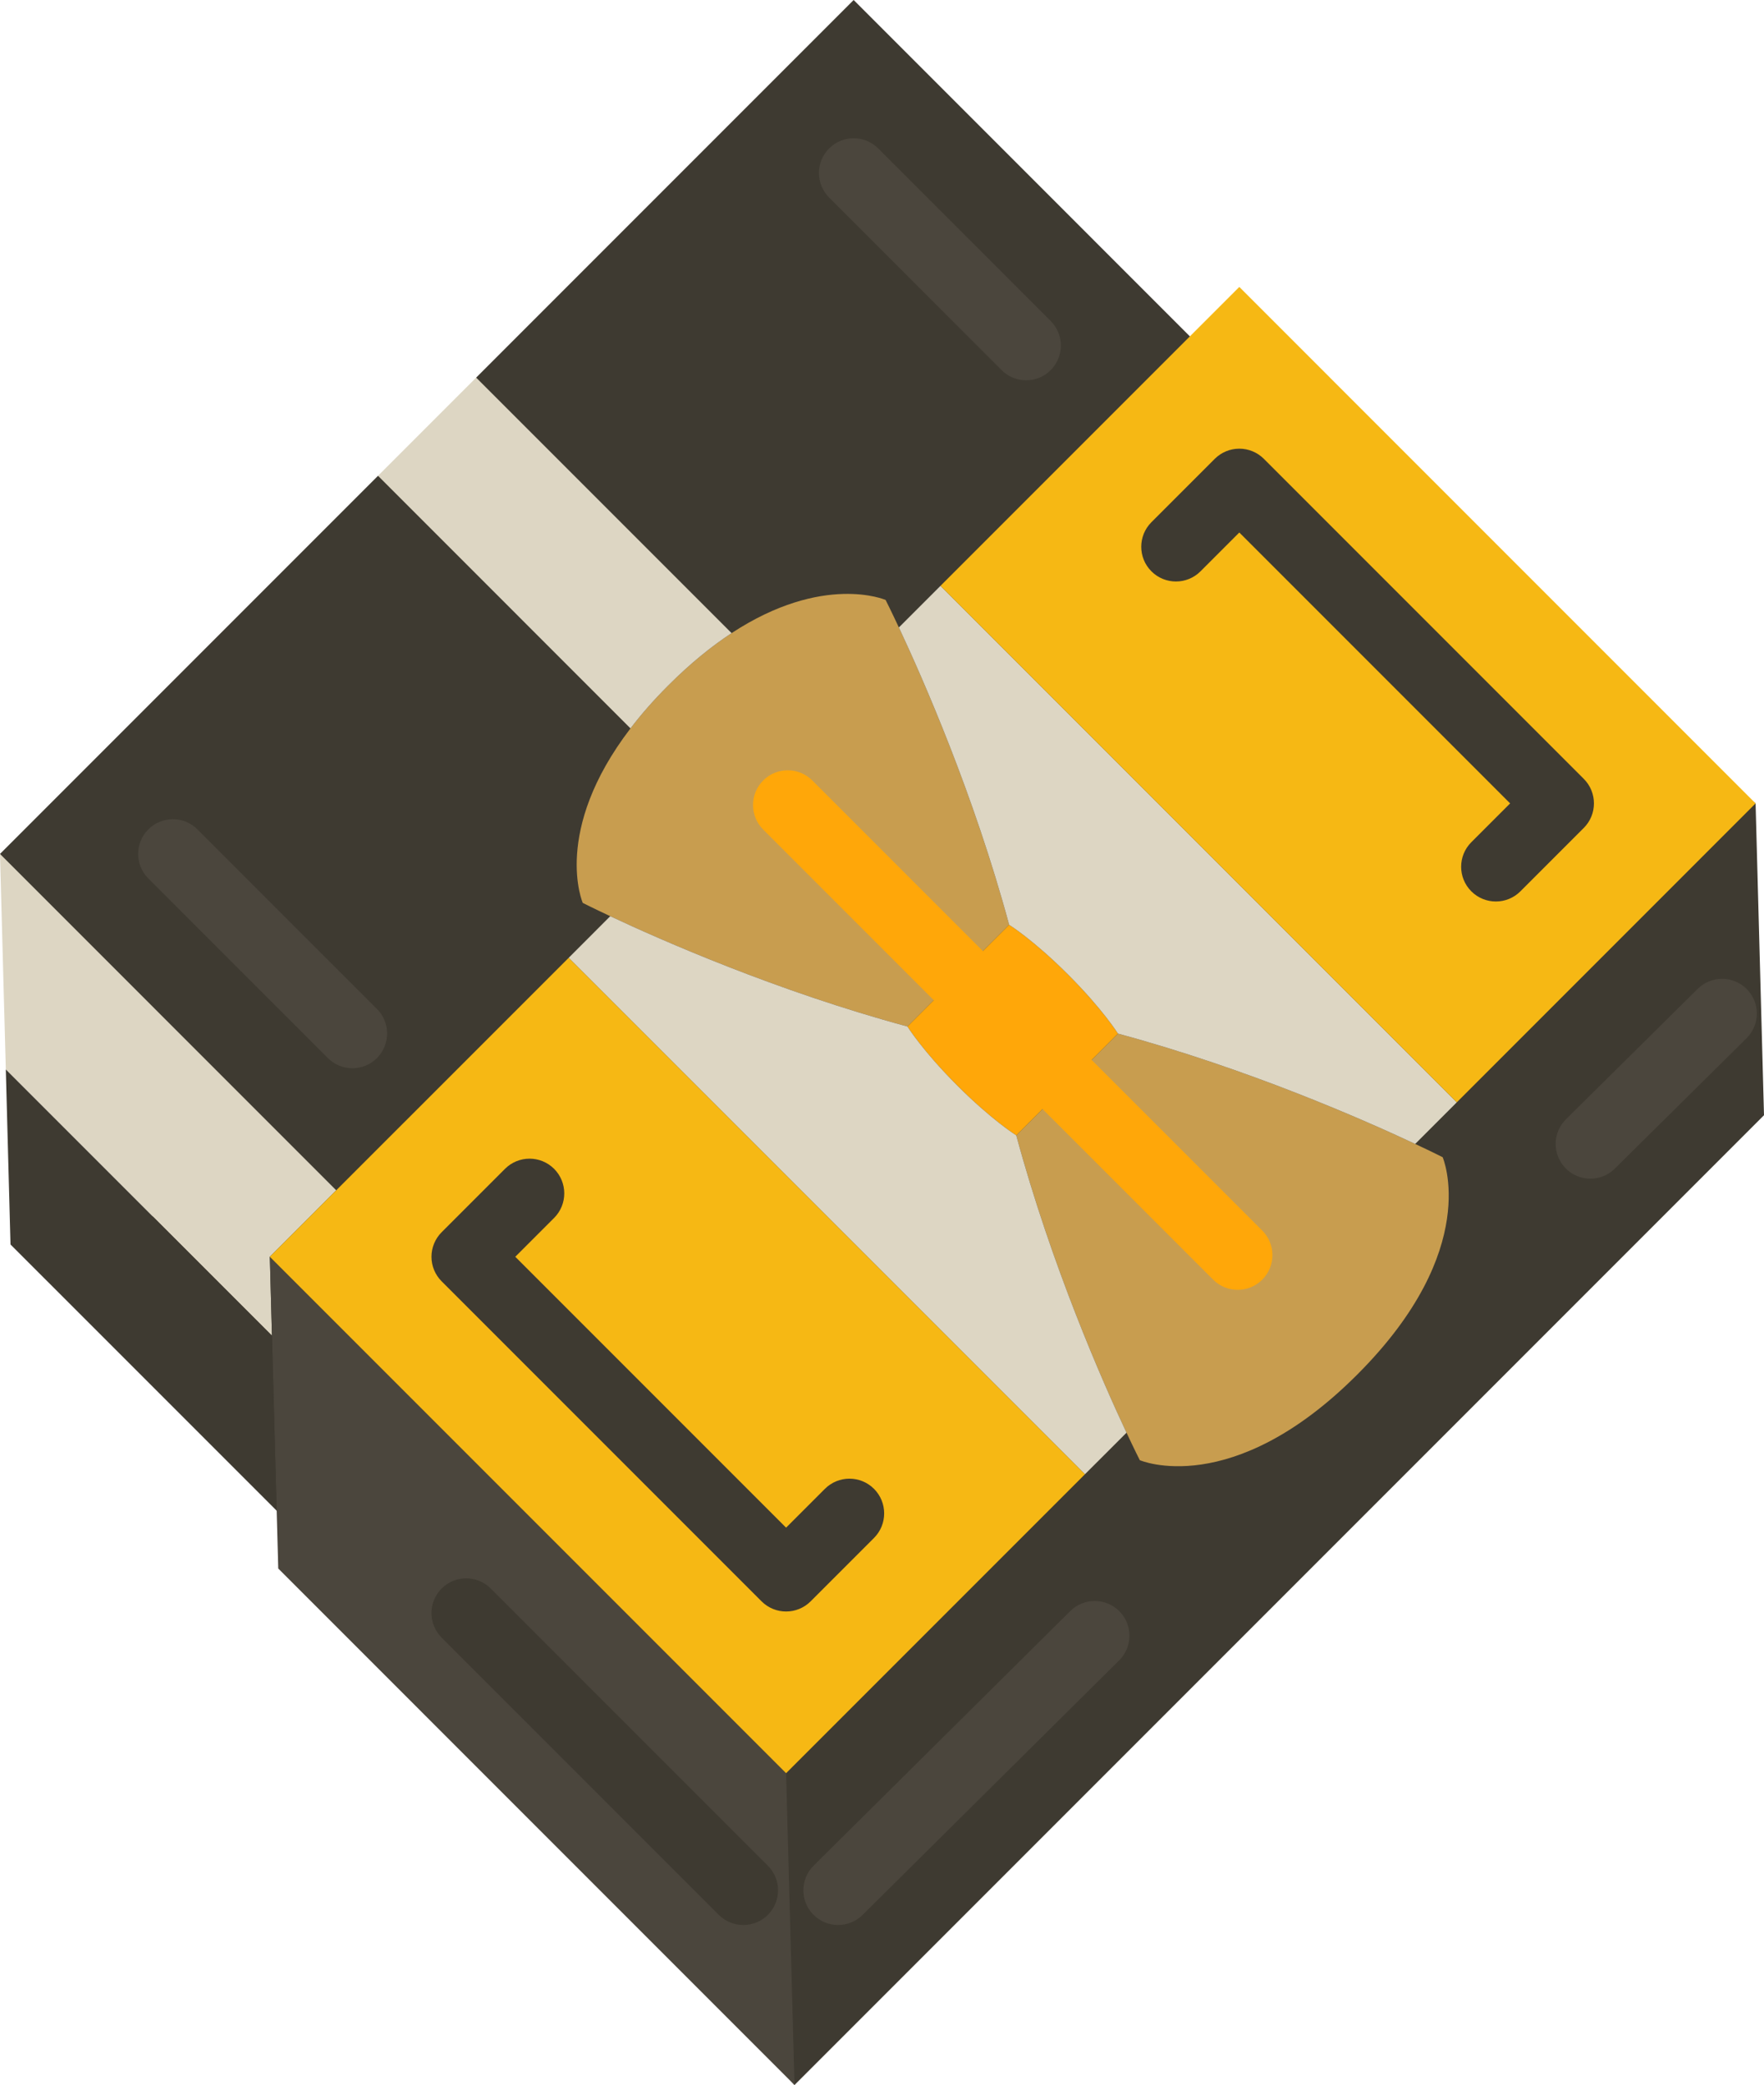 <svg xmlns="http://www.w3.org/2000/svg" enable-background="new 0 0 406.5 480.32" viewBox="0 0 406.5 480.32" id="Bonus"><polygon fill="#3e3a31" points="405.63 224.71 404.56 185.08 274.2 77.49 196.72 0 109.73 86.99 110.365 110.502 87.11 109.61 0 196.72 63.76 348.02 183.09 480.32 406.5 256.91" class="color82af7e svgShape"></polygon><path fill="#c89d4f" d="M245.9 249.83l11.72-11.72c30.01 8.11 56.75 19.9 68.5 25.42 4.06 1.9 6.33 3.06 6.33 3.06s9.22 21.18-19.7 50.09c-28.91 28.91-50.09 19.7-50.09 19.7s-1.16-2.27-3.06-6.33c-5.52-11.75-17.3-38.5-25.41-68.5L245.9 249.83zM220.84 224.76l-11.72 11.72c-30.01-8.11-56.75-19.9-68.5-25.42-4.06-1.9-6.33-3.06-6.33-3.06s-7.17-16.47 11-40.2c2.41-3.17 5.29-6.47 8.7-9.88 5.13-5.14 10.03-9.07 14.6-12.07 21.17-13.87 35.49-7.64 35.49-7.64s1.16 2.28 3.06 6.34c5.52 11.76 17.3 38.5 25.41 68.5L220.84 224.76z" class="colorc84f4f svgShape"></path><path fill="#ffa709" d="M257.62,238.11l-11.72,11.72l-11.71,11.72c0,0-5.55-3.44-13.59-11.48
		c-8.04-8.04-11.48-13.59-11.48-13.59l11.72-11.72l11.71-11.71c0,0,5.55,3.43,13.59,11.48
		C254.18,232.57,257.62,238.11,257.62,238.11z" class="colore46160 svgShape"></path><path fill="#ddd6c3" d="M335.71 253.94l-9.59 9.59c-11.75-5.52-38.49-17.31-68.5-25.42 0 0-3.44-5.54-11.48-13.58-8.04-8.05-13.59-11.48-13.59-11.48-8.11-30-19.89-56.74-25.41-68.5l9.59-9.59L335.71 253.94zM209.12 236.48c0 0 3.44 5.55 11.48 13.59 8.04 8.04 13.59 11.48 13.59 11.48 8.11 30 19.89 56.75 25.41 68.5l-9.59 9.58L131.04 220.66l9.58-9.59v-.01C152.37 216.58 179.11 228.37 209.12 236.48z" class="colorc3ddda svgShape"></path><polygon fill="#ddd6c3" points="77.48 274.21 62.18 289.52 62.67 307.7 1.34 246.37 0 196.72" class="colorc3ddda svgShape"></polygon><path fill="#ddd6c3" d="M109.73,86.99l58.86,58.86c-4.57,3-9.47,6.93-14.6,12.07c-3.41,3.41-6.29,6.71-8.7,9.88l-0.01-0.01
		l-58.17-58.18L109.73,86.99z" class="colorc3ddda svgShape"></path><polygon fill="#4b463d" points="182.17 446.34 183.09 480.32 64.12 361.34 63.76 348.02 62.67 307.7 62.18 289.52 181.15 408.49" class="color558b57 svgShape"></polygon><polygon fill="#3e3a31" points="62.67 307.7 63.76 348.02 2.42 286.69 1.34 246.37" class="color82af7e svgShape"></polygon><polygon fill="#f6b814" points="285.59 66.1 404.56 185.08 335.71 253.94 216.73 134.96 274.2 77.49" class="colorb0d2a5 svgShape"></polygon><polygon fill="#f6b814" points="250.01 339.63 181.15 408.49 62.18 289.52 77.48 274.21 131.04 220.66" class="colorb0d2a5 svgShape"></polygon><path fill="#3e3a31" d="M201.407 354.298c3.124-3.125 3.124-8.189 0-11.314-3.125-3.123-8.189-3.123-11.314 0l-8.942 8.943-62.407-62.406 8.944-8.943c3.124-3.125 3.124-8.189 0-11.314-3.125-3.123-8.189-3.123-11.314 0l-14.601 14.601c-1.5 1.501-2.343 3.535-2.343 5.657s.843 4.156 2.343 5.657l73.721 73.72c1.563 1.562 3.609 2.343 5.657 2.343 2.047 0 4.095-.781 5.657-2.343L201.407 354.298zM364.967 179.423l-73.72-73.72c-1.501-1.5-3.535-2.343-5.657-2.343s-4.156.843-5.657 2.343l-14.6 14.6c-3.124 3.124-3.124 8.189 0 11.313 3.125 3.125 8.189 3.124 11.314 0l8.942-8.943 62.406 62.406-8.943 8.943c-3.124 3.124-3.124 8.189 0 11.313 1.563 1.563 3.609 2.343 5.657 2.343s4.095-.781 5.657-2.343l14.6-14.6C368.091 187.612 368.091 182.547 364.967 179.423zM113.087 365.943c-3.125-3.123-8.189-3.123-11.314 0-3.124 3.125-3.124 8.19 0 11.314l63.866 63.865c1.563 1.562 3.609 2.343 5.657 2.343 2.047 0 4.095-.781 5.657-2.343 3.124-3.125 3.124-8.19 0-11.314L113.087 365.943z" class="color82af7e svgShape"></path><path fill="#4b463d" d="M246.637 371.139l-59.136 58.646c-3.137 3.111-3.158 8.177-.047 11.314 1.564 1.577 3.622 2.366 5.681 2.366 2.036 0 4.073-.772 5.633-2.319l59.136-58.646c3.137-3.111 3.158-8.177.047-11.314S249.773 368.029 246.637 371.139zM402.535 227.865c-3.107-3.141-8.173-3.167-11.313-.06l-30.358 30.039c-3.141 3.107-3.167 8.173-.06 11.313 1.564 1.581 3.625 2.373 5.687 2.373 2.033 0 4.067-.771 5.627-2.313l30.358-30.038C405.616 236.071 405.643 231.006 402.535 227.865z" class="color558b57 svgShape"></path><path fill="#ffa709" d="M215.183 230.417c1.563 1.563 3.609 2.343 5.657 2.343 2.047 0 4.095-.781 5.657-2.343 3.124-3.124 3.124-8.189 0-11.313l-39.31-39.31c-3.124-3.124-8.188-3.125-11.314 0-3.124 3.124-3.124 8.189 0 11.313L215.183 230.417zM251.557 244.173c-3.125-3.124-8.19-3.123-11.313.001-3.124 3.125-3.124 8.189.001 11.313l39.319 39.311c1.563 1.562 3.609 2.343 5.656 2.343 2.048 0 4.096-.781 5.657-2.344 3.124-3.125 3.124-8.189-.001-11.313L251.557 244.173z" class="colore46160 svgShape"></path><path fill="#4b463d" d="M45.497 191.063c-3.125-3.124-8.189-3.124-11.314 0-3.124 3.124-3.124 8.189 0 11.313l41.37 41.37c1.563 1.563 3.609 2.343 5.657 2.343s4.095-.78 5.657-2.343c3.124-3.124 3.124-8.189 0-11.313L45.497 191.063zM230.812 85.266c1.562 1.563 3.609 2.344 5.657 2.344 2.047 0 4.094-.781 5.656-2.342 3.124-3.124 3.125-8.189.001-11.314l-39.75-39.76c-3.122-3.124-8.188-3.125-11.313-.001-3.124 3.124-3.125 8.189-.001 11.314L230.812 85.266z" class="color558b57 svgShape"></path></svg>